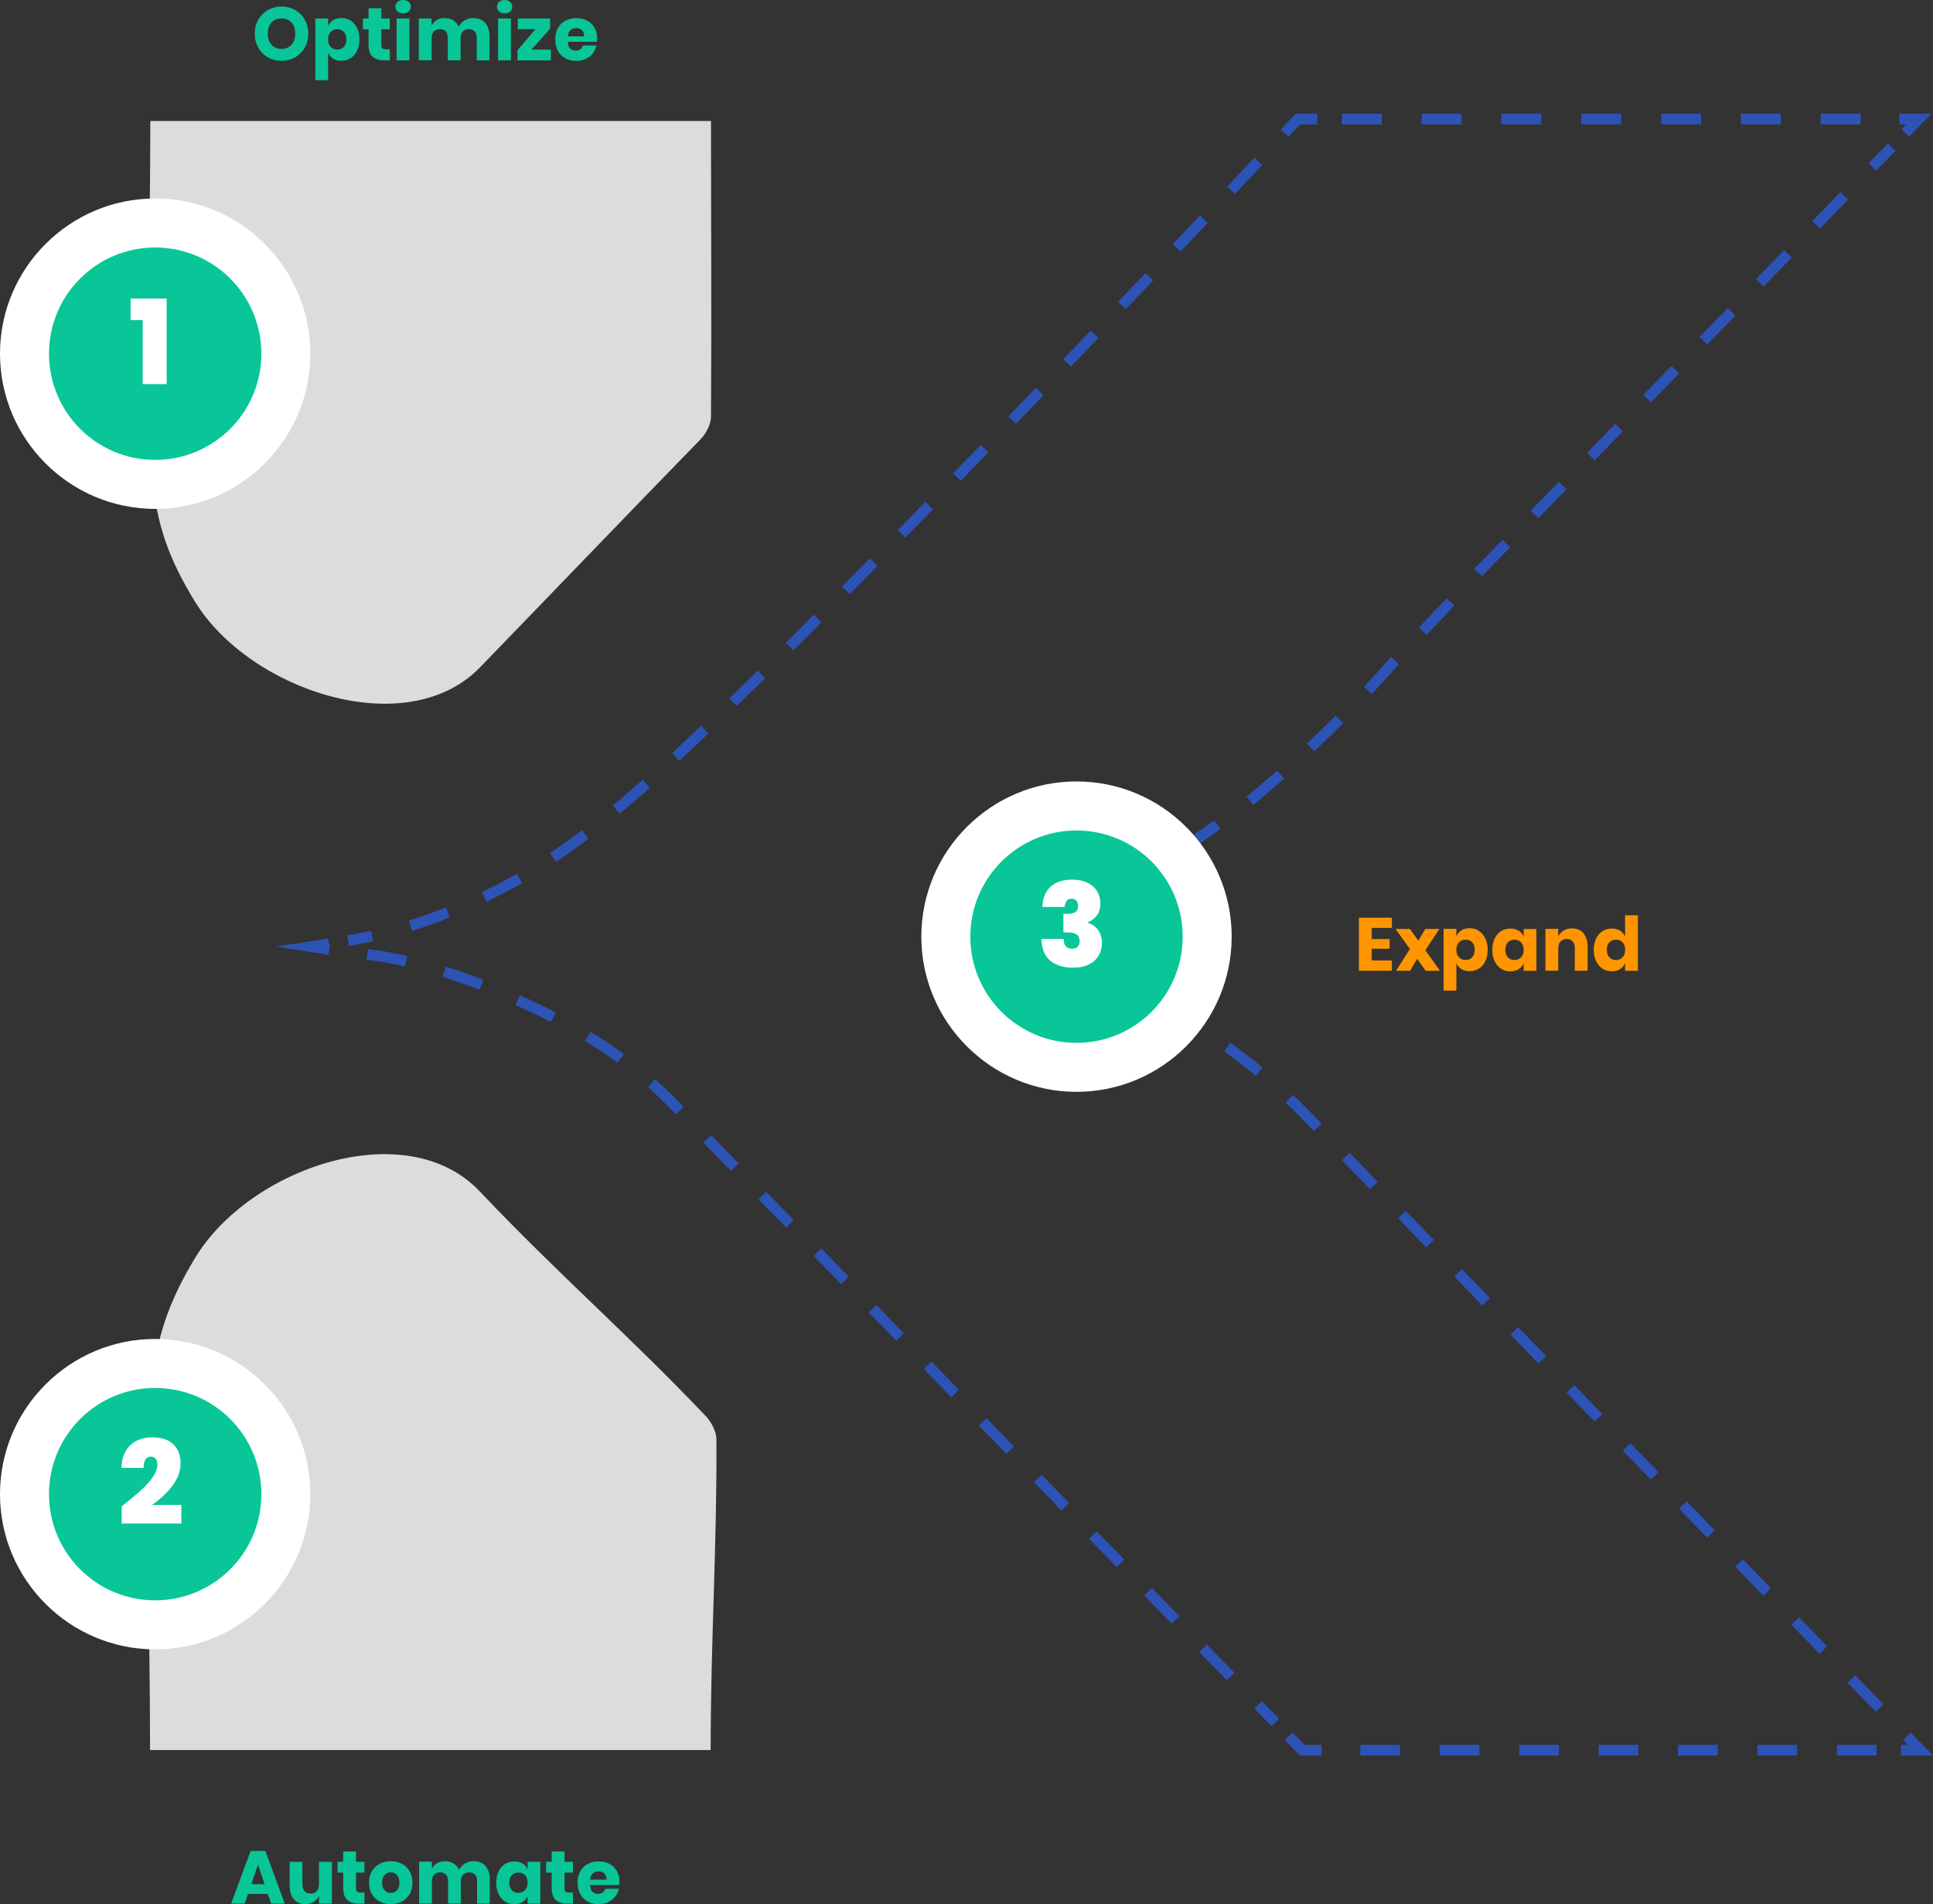 <svg xmlns="http://www.w3.org/2000/svg" id="Layer_2" viewBox="0 0 510.12 502.4"><rect x="0" y="0" width="510.12" height="502.4" fill="#333333" stroke="none"/><defs><style>      .cls-1 {        stroke-dasharray: 0 0 10.48 10.48;      }      .cls-1, .cls-2, .cls-3, .cls-4, .cls-5, .cls-6 {        fill: none;        stroke: #2d53b7;        stroke-miterlimit: 10;        stroke-width: 2.82px;      }      .cls-2 {        stroke-dasharray: 0 0 10.42 10.42;      }      .cls-3 {        stroke-dasharray: 0 0 10.47 10.47;      }      .cls-7 {        fill: #fff;      }      .cls-8 {        fill: #08c697;      }      .cls-5 {        stroke-dasharray: 0 0 10.66 10.66;      }      .cls-9 {        fill: #dcdcdc;      }      .cls-10 {        fill: #ff9500;      }      .cls-6 {        stroke-dasharray: 0 0 10.53 10.53;      }    </style></defs><g id="Layer_2-2" data-name="Layer_2"><g><path class="cls-9" d="M40.22,366.12c.79-12.88,4.39-22.78,11.18-34.08,14.42-24,55.86-38.12,75.21-17.69,20.48,21.62,38.98,37.57,59.6,59.24,1.48,1.55,2.84,4.08,2.85,6.17.18,27.9-1.52,53.26-1.52,81.99H39.6c0-33.1-1.28-64.47.62-95.63h0Z"></path><path class="cls-4" d="M264.92,248.36c-2.71-.67-3.79-.66-5.05-.93.95-.23,1.29-.12,3.59-.62.5-.11.97-.23,1.44-.37"></path><path class="cls-5" d="M274.74,243.15c10.14-3.6,17.69-7.01,25.95-11.79,8.3-4.81,17.9-11.85,28.93-19.86,5.89-4.88,11.21-9.63,15.97-14.05,11.15-10.47,18.94-19.06,22.04-22.58.19-.26.38-.46.57-.65,1.01-1.11,2.09-2.22,3.17-3.38l12.67-13.34c2.16-2.28,4.31-4.55,6.47-6.89l108.7-111.8"></path><polyline class="cls-4" points="502.8 35.09 506.37 31.41 501.25 31.41"></polyline><line class="cls-6" x1="491.01" y1="31.41" x2="352.76" y2="31.41"></line><path class="cls-4" d="M347.65,31.41h-5.12s-1.23,1.32-3.5,3.74"></path><path class="cls-3" d="M332.06,42.58c-27.78,29.58-104.55,110.76-152.35,155.86-16.06,15.15-30.33,26.28-41.86,32.92-10.51,6.12-23.69,11.44-35.35,14.65-2.41.66-6.63,1.47-10.64,2.18"></path><path class="cls-4" d="M86.84,249.03c-2.95.49-5.07.81-5.07.81.41.07,2.45.33,5.09.67"></path><path class="cls-2" d="M96.91,251.82c2.12.29,3.86.53,4.69.67,11.72,2.08,24.23,6.38,35.71,11.69,12.59,5.82,26.85,13.22,40.17,26.91,48.63,49.94,134.02,137.64,159.08,163.38"></path><path class="cls-4" d="M340.09,458.11c2.31,2.38,3.58,3.68,3.58,3.68h5.12"></path><line class="cls-1" x1="358.99" y1="461.78" x2="496.57" y2="461.78"></line><path class="cls-4" d="M501.67,461.78h5.12s-1.25-1.29-3.57-3.68"></path><path class="cls-5" d="M496.02,450.67c-28.36-29.25-105.99-109.36-151.31-156.36-15.11-15.68-30.7-25.09-42.72-31.92-9.09-5.18-21.21-9.61-32.05-12.67"></path><path class="cls-9" d="M40.29,125.45c.79,12.6,4.39,22.28,11.18,33.32,14.42,23.46,55.86,37.27,75.21,17.3,20.48-21.14,37.47-38.87,58.1-60.06,1.48-1.52,2.84-3.99,2.85-6.04.18-27.28,0-49.95,0-78.04H39.67c0,32.37-1.28,63.03.62,93.51h0Z"></path><path class="cls-8" d="M77.88,2.64c1.08.61,1.93,1.47,2.54,2.55.62,1.09.93,2.31.93,3.69s-.31,2.61-.94,3.7c-.62,1.1-1.48,1.94-2.55,2.56-1.08.61-2.27.92-3.57.92s-2.5-.31-3.57-.92c-1.08-.61-1.93-1.47-2.55-2.56-.62-1.1-.94-2.32-.94-3.7s.31-2.61.94-3.69c.62-1.09,1.48-1.93,2.55-2.55,1.08-.61,2.27-.92,3.57-.92s2.52.31,3.59.92ZM71.65,5.94c-.65.72-.98,1.7-.98,2.94s.33,2.21.98,2.93c.65.73,1.54,1.09,2.64,1.09s1.97-.36,2.64-1.09.99-1.7.99-2.93-.33-2.2-.98-2.93c-.65-.73-1.54-1.09-2.64-1.09s-1.98.36-2.64,1.08Z"></path><path class="cls-8" d="M92.53,5.43c.72.46,1.28,1.11,1.7,1.95.42.85.62,1.86.62,3.01s-.2,2.15-.62,3-.98,1.52-1.7,1.96c-.72.46-1.54.68-2.44.68-.85,0-1.57-.19-2.18-.57s-1.05-.9-1.32-1.57v7.26h-3.38V4.89h3.38v2c.27-.66.72-1.18,1.32-1.57s1.33-.57,2.18-.57c.91,0,1.72.22,2.44.68h0ZM87.25,8.44c-.46.49-.68,1.14-.68,1.96s.22,1.47.68,1.95c.46.49,1.04.73,1.75.73s1.31-.23,1.75-.71c.44-.48.66-1.14.66-1.97s-.22-1.51-.66-1.98-1.02-.71-1.75-.71-1.29.24-1.75.72h0Z"></path><path class="cls-8" d="M102.88,13.02v2.91h-1.53c-1.29,0-2.29-.32-3.01-.96s-1.08-1.7-1.08-3.18v-4.05h-1.49v-2.85h1.49v-2.71h3.38v2.71h2.22v2.85h-2.22v4.11c0,.44.09.74.26.91.18.18.48.25.9.25h1.07Z"></path><path class="cls-8" d="M104.91.51c.37-.34.86-.51,1.47-.51s1.1.17,1.47.51c.37.34.55.76.55,1.27s-.18.92-.55,1.25-.86.51-1.47.51-1.1-.17-1.47-.51c-.37-.34-.55-.76-.55-1.25s.18-.94.55-1.27ZM108.05,4.89v11.04h-3.38V4.89h3.38Z"></path><path class="cls-8" d="M128.01,6.03c.78.84,1.17,2,1.17,3.49v6.41h-3.36v-6.02c0-.7-.18-1.24-.56-1.63-.38-.39-.88-.58-1.54-.58s-1.21.2-1.59.62-.58,1-.58,1.75v5.85h-3.38v-6.02c0-.7-.18-1.24-.55-1.63-.37-.39-.88-.58-1.53-.58s-1.21.2-1.6.61-.59.99-.59,1.76v5.85h-3.38V4.89h3.38v1.88c.29-.62.74-1.11,1.33-1.47.6-.36,1.3-.53,2.11-.53s1.58.19,2.24.58,1.14.94,1.47,1.67c.38-.69.9-1.23,1.58-1.64s1.4-.61,2.21-.61c1.36,0,2.43.42,3.21,1.25h0Z"></path><path class="cls-8" d="M131.69.51c.37-.34.86-.51,1.47-.51s1.1.17,1.47.51c.37.34.55.76.55,1.27s-.18.92-.55,1.25-.86.51-1.47.51-1.1-.17-1.47-.51c-.37-.34-.55-.76-.55-1.25s.18-.94.55-1.27ZM134.83,4.89v11.04h-3.38V4.89h3.38Z"></path><path class="cls-8" d="M140.28,13.1h5.1v2.83h-8.81v-2.67l4.74-5.56h-4.67v-2.81h8.53v2.67l-4.91,5.54h0Z"></path><path class="cls-8" d="M157.49,11.02h-7.65c.04.83.25,1.43.63,1.79s.88.54,1.47.54c.51,0,.91-.13,1.24-.38s.54-.57.65-.97h3.58c-.15.78-.47,1.48-.95,2.09s-1.11,1.1-1.86,1.45c-.75.35-1.58.53-2.51.53-1.08,0-2.04-.22-2.88-.68s-1.5-1.11-1.96-1.96c-.48-.86-.71-1.86-.71-3s.23-2.17.7-3.01c.47-.86,1.13-1.51,1.96-1.95.85-.46,1.81-.68,2.89-.68s2.06.22,2.89.67,1.48,1.08,1.93,1.89c.46.81.68,1.74.68,2.8,0,.28-.03.58-.1.91v-.02ZM153.58,7.96c-.4-.36-.9-.54-1.5-.54s-1.14.18-1.55.55-.64.91-.69,1.62h4.32c0-.73-.18-1.26-.58-1.63Z"></path><path class="cls-8" d="M70.69,499.71h-5.24l-.88,2.55h-3.56l5.12-13.88h3.9l5.12,13.88h-3.6l-.88-2.55ZM69.82,497.14l-1.74-5.14-1.76,5.14h3.5Z"></path><path class="cls-8" d="M87.59,491.22v11.04h-3.4v-1.99c-.32.65-.79,1.16-1.42,1.55-.62.38-1.35.57-2.19.57-1.26,0-2.28-.42-3.01-1.26-.75-.85-1.12-2-1.12-3.48v-6.41h3.36v6c0,.75.19,1.33.58,1.75s.91.62,1.58.62,1.23-.21,1.62-.65c.4-.44.59-1.06.59-1.86v-5.85h3.4v-.02Z"></path><path class="cls-8" d="M96.19,499.36v2.91h-1.53c-1.29,0-2.29-.32-3.01-.96s-1.08-1.7-1.08-3.18v-4.05h-1.49v-2.85h1.49v-2.71h3.38v2.71h2.22v2.85h-2.22v4.11c0,.44.09.74.26.91s.48.25.9.25h1.07Z"></path><path class="cls-8" d="M106.07,491.77c.87.46,1.55,1.11,2.04,1.97.5.86.74,1.86.74,3s-.24,2.15-.74,3-1.18,1.52-2.04,1.96c-.87.46-1.85.68-2.94.68s-2.08-.22-2.95-.68c-.88-.46-1.56-1.11-2.05-1.96s-.74-1.86-.74-3,.24-2.15.74-3,1.18-1.52,2.05-1.97,1.86-.68,2.95-.68,2.07.22,2.94.68h0ZM101.5,494.71c-.44.47-.66,1.15-.66,2.03s.22,1.56.66,2.02c.44.47.98.69,1.63.69s1.19-.23,1.62-.69c.44-.46.65-1.14.65-2.02s-.21-1.56-.65-2.03-.97-.7-1.62-.7-1.19.23-1.63.7h0Z"></path><path class="cls-8" d="M128.09,492.36c.78.84,1.17,2,1.17,3.49v6.41h-3.36v-6.02c0-.7-.18-1.24-.56-1.63s-.88-.58-1.54-.58-1.21.2-1.59.62c-.39.42-.58,1-.58,1.75v5.85h-3.38v-6.02c0-.7-.18-1.24-.55-1.63s-.88-.58-1.53-.58-1.21.2-1.6.61-.59.99-.59,1.76v5.85h-3.38v-11.04h3.38v1.88c.29-.62.74-1.11,1.33-1.47.6-.36,1.3-.53,2.11-.53s1.58.19,2.24.58,1.14.94,1.47,1.67c.38-.69.9-1.23,1.58-1.64s1.4-.61,2.21-.61c1.36,0,2.43.42,3.21,1.25v.03Z"></path><path class="cls-8" d="M137.9,491.66c.6.38,1.05.9,1.34,1.57v-2h3.36v11.04h-3.36v-1.99c-.29.66-.74,1.18-1.34,1.57-.6.38-1.33.57-2.18.57-.91,0-1.72-.22-2.44-.68-.72-.46-1.28-1.11-1.7-1.96s-.62-1.86-.62-3,.2-2.17.62-3.01.98-1.51,1.7-1.95c.72-.46,1.54-.68,2.44-.68.85,0,1.57.19,2.18.57v-.02ZM135.06,494.76c-.44.48-.66,1.14-.66,1.98s.22,1.51.66,1.97c.44.48,1.02.71,1.75.71s1.29-.24,1.75-.73.68-1.14.68-1.95-.22-1.49-.68-1.96c-.46-.49-1.04-.72-1.75-.72s-1.31.23-1.75.71h0Z"></path><path class="cls-8" d="M151.22,499.36v2.91h-1.53c-1.29,0-2.29-.32-3.01-.96s-1.08-1.7-1.08-3.18v-4.05h-1.49v-2.85h1.49v-2.71h3.38v2.71h2.22v2.85h-2.22v4.11c0,.44.09.74.26.91.18.18.48.25.9.25h1.07Z"></path><path class="cls-8" d="M163.38,497.36h-7.65c.04.83.25,1.43.63,1.79.38.36.88.54,1.47.54.51,0,.91-.13,1.24-.38s.54-.57.65-.97h3.58c-.15.78-.47,1.48-.95,2.09s-1.11,1.1-1.86,1.45-1.58.53-2.51.53c-1.08,0-2.04-.22-2.88-.68-.84-.46-1.5-1.11-1.96-1.96-.48-.86-.71-1.86-.71-3s.23-2.17.7-3.01c.47-.86,1.13-1.51,1.96-1.95.85-.46,1.81-.68,2.89-.68s2.06.22,2.89.67,1.48,1.08,1.93,1.89c.46.81.68,1.74.68,2.8,0,.28-.03.58-.1.91v-.02ZM159.47,494.31c-.4-.36-.9-.54-1.5-.54s-1.14.18-1.55.55-.64.91-.69,1.62h4.32c0-.73-.18-1.26-.58-1.63h0Z"></path><path class="cls-8" d="M40.95,127.81c-19.02,0-34.49-15.47-34.49-34.49s15.47-34.49,34.49-34.49,34.49,15.47,34.49,34.49-15.47,34.49-34.49,34.49Z"></path><path class="cls-7" d="M40.95,65.3c15.48,0,28.02,12.54,28.02,28.02s-12.54,28.02-28.02,28.02-28.02-12.54-28.02-28.02,12.54-28.02,28.02-28.02M40.95,52.37C18.38,52.37,0,70.74,0,93.32s18.38,40.95,40.95,40.95,40.95-18.38,40.95-40.95-18.38-40.95-40.95-40.95h0Z"></path><path class="cls-7" d="M34.47,84.46v-5.68h9.51v22.57h-6.33v-16.89h-3.18Z"></path><path class="cls-8" d="M40.95,428.72c-19.02,0-34.49-15.47-34.49-34.49s15.47-34.49,34.49-34.49,34.49,15.47,34.49,34.49-15.47,34.49-34.49,34.49Z"></path><path class="cls-7" d="M40.95,366.21c15.48,0,28.02,12.54,28.02,28.02s-12.54,28.02-28.02,28.02-28.02-12.54-28.02-28.02,12.54-28.02,28.02-28.02M40.95,353.28c-22.59,0-40.95,18.38-40.95,40.95s18.38,40.95,40.95,40.95,40.95-18.38,40.95-40.95-18.38-40.95-40.95-40.95h0Z"></path><path class="cls-7" d="M37.03,393.36c1.27-1.13,2.34-2.3,3.21-3.5.87-1.21,1.29-2.35,1.29-3.44,0-.66-.15-1.18-.45-1.55-.3-.37-.74-.55-1.31-.55s-1.06.25-1.39.76-.49,1.24-.47,2.21h-5.86c.06-1.83.47-3.35,1.21-4.55.74-1.21,1.71-2.09,2.9-2.65s2.52-.85,3.99-.85c2.53,0,4.41.63,5.65,1.89s1.85,2.88,1.85,4.88c0,2.14-.72,4.15-2.15,6.02-1.43,1.88-3.22,3.55-5.36,5.03h7.72v4.91h-15.74v-4.54c1.99-1.57,3.64-2.92,4.91-4.04h0Z"></path><path class="cls-8" d="M284.09,281.63c-19.02,0-34.49-15.47-34.49-34.49s15.47-34.49,34.49-34.49,34.49,15.47,34.49,34.49-15.47,34.49-34.49,34.49Z"></path><path class="cls-7" d="M284.09,219.12c15.48,0,28.02,12.54,28.02,28.02s-12.54,28.02-28.02,28.02-28.02-12.54-28.02-28.02,12.54-28.02,28.02-28.02M284.09,206.18c-22.59,0-40.95,18.38-40.95,40.95s18.38,40.95,40.95,40.95,40.95-18.38,40.95-40.95-18.38-40.95-40.95-40.95h0Z"></path><path class="cls-7" d="M277.24,233.96c1.36-1.24,3.25-1.87,5.68-1.87,1.58,0,2.94.27,4.05.82s1.97,1.28,2.55,2.23c.57.93.87,1.99.87,3.16,0,1.4-.34,2.52-1.02,3.34-.68.84-1.45,1.39-2.31,1.68v.13c2.49.92,3.73,2.69,3.73,5.31,0,1.29-.3,2.44-.89,3.42-.59.99-1.46,1.76-2.6,2.31-1.13.55-2.48.84-4.04.84-2.58,0-4.61-.62-6.1-1.87s-2.27-3.15-2.33-5.73h5.89c-.04.83.14,1.46.53,1.92.39.46.97.68,1.76.68.59,0,1.07-.18,1.4-.55.34-.37.51-.87.51-1.48,0-.78-.25-1.36-.76-1.73s-1.32-.55-2.45-.55h-1.08v-4.91h1.05c.78.02,1.45-.11,1.99-.39s.82-.84.82-1.68c0-.64-.16-1.12-.47-1.44s-.73-.48-1.26-.48c-.59,0-1.03.21-1.31.63s-.44.94-.48,1.56h-5.89c.08-2.32.81-4.11,2.16-5.36h.02Z"></path><path class="cls-10" d="M362,244.84v2.93h4.73v2.55h-4.73v3.1h5.32v2.71h-8.7v-13.99h8.7v2.69h-5.32Z"></path><path class="cls-10" d="M376.23,256.14l-2.26-3.15-1.84,3.15h-3.72l3.66-5.76-3.8-5.28h3.8l2.24,3.1,1.84-3.1h3.72l-3.74,5.62,3.9,5.43h-3.8,0Z"></path><path class="cls-10" d="M390.28,245.64c.72.46,1.28,1.11,1.7,1.95s.62,1.86.62,3.01-.2,2.15-.62,3c-.42.86-.98,1.52-1.7,1.97s-1.54.68-2.44.68c-.85,0-1.57-.19-2.18-.57-.6-.38-1.05-.9-1.32-1.57v7.26h-3.38v-16.31h3.38v1.99c.27-.66.72-1.18,1.32-1.57.6-.38,1.33-.57,2.18-.57.91,0,1.72.22,2.44.68v.02ZM385.01,248.65c-.46.49-.68,1.14-.68,1.96s.22,1.47.68,1.95,1.04.73,1.75.73,1.31-.23,1.75-.71.66-1.14.66-1.98-.22-1.51-.66-1.97-1.02-.71-1.75-.71-1.29.24-1.75.72h0Z"></path><path class="cls-10" d="M400.76,245.53c.6.38,1.05.9,1.34,1.57v-1.99h3.36v11.04h-3.36v-2c-.29.66-.74,1.18-1.34,1.57-.6.38-1.33.57-2.18.57-.91,0-1.72-.22-2.44-.68-.72-.46-1.28-1.11-1.7-1.97-.42-.86-.62-1.86-.62-3s.2-2.17.62-3.01.98-1.51,1.7-1.95c.72-.46,1.54-.68,2.44-.68.85,0,1.57.19,2.18.57h0ZM397.92,248.64c-.44.48-.66,1.14-.66,1.97s.22,1.51.66,1.98,1.02.71,1.75.71,1.29-.24,1.75-.73.68-1.14.68-1.95-.22-1.49-.68-1.96c-.46-.49-1.04-.72-1.75-.72s-1.31.23-1.75.71h0Z"></path><path class="cls-10" d="M417.85,246.24c.75.85,1.12,2,1.12,3.48v6.41h-3.38v-6.02c0-.74-.19-1.31-.58-1.73s-.9-.62-1.56-.62c-.69,0-1.23.21-1.63.65s-.6,1.06-.6,1.86v5.85h-3.38v-11.04h3.38v2.02c.32-.66.79-1.18,1.42-1.57.62-.38,1.36-.57,2.21-.57,1.26,0,2.28.42,3.01,1.26h0Z"></path><path class="cls-10" d="M427.54,245.53c.6.38,1.05.9,1.32,1.57v-5.6h3.38v14.64h-3.38v-2c-.28.66-.72,1.18-1.32,1.57-.6.38-1.33.57-2.18.57-.91,0-1.72-.22-2.44-.68-.72-.46-1.28-1.11-1.7-1.97-.42-.86-.62-1.86-.62-3s.2-2.17.62-3.01.98-1.51,1.7-1.95c.72-.46,1.54-.68,2.44-.68.85,0,1.57.19,2.18.57h0ZM424.7,248.64c-.44.48-.66,1.14-.66,1.97s.22,1.51.66,1.98,1.02.71,1.75.71,1.29-.24,1.75-.73.68-1.14.68-1.95-.22-1.49-.68-1.96c-.46-.49-1.04-.72-1.75-.72s-1.31.23-1.75.71h0Z"></path></g></g></svg>
